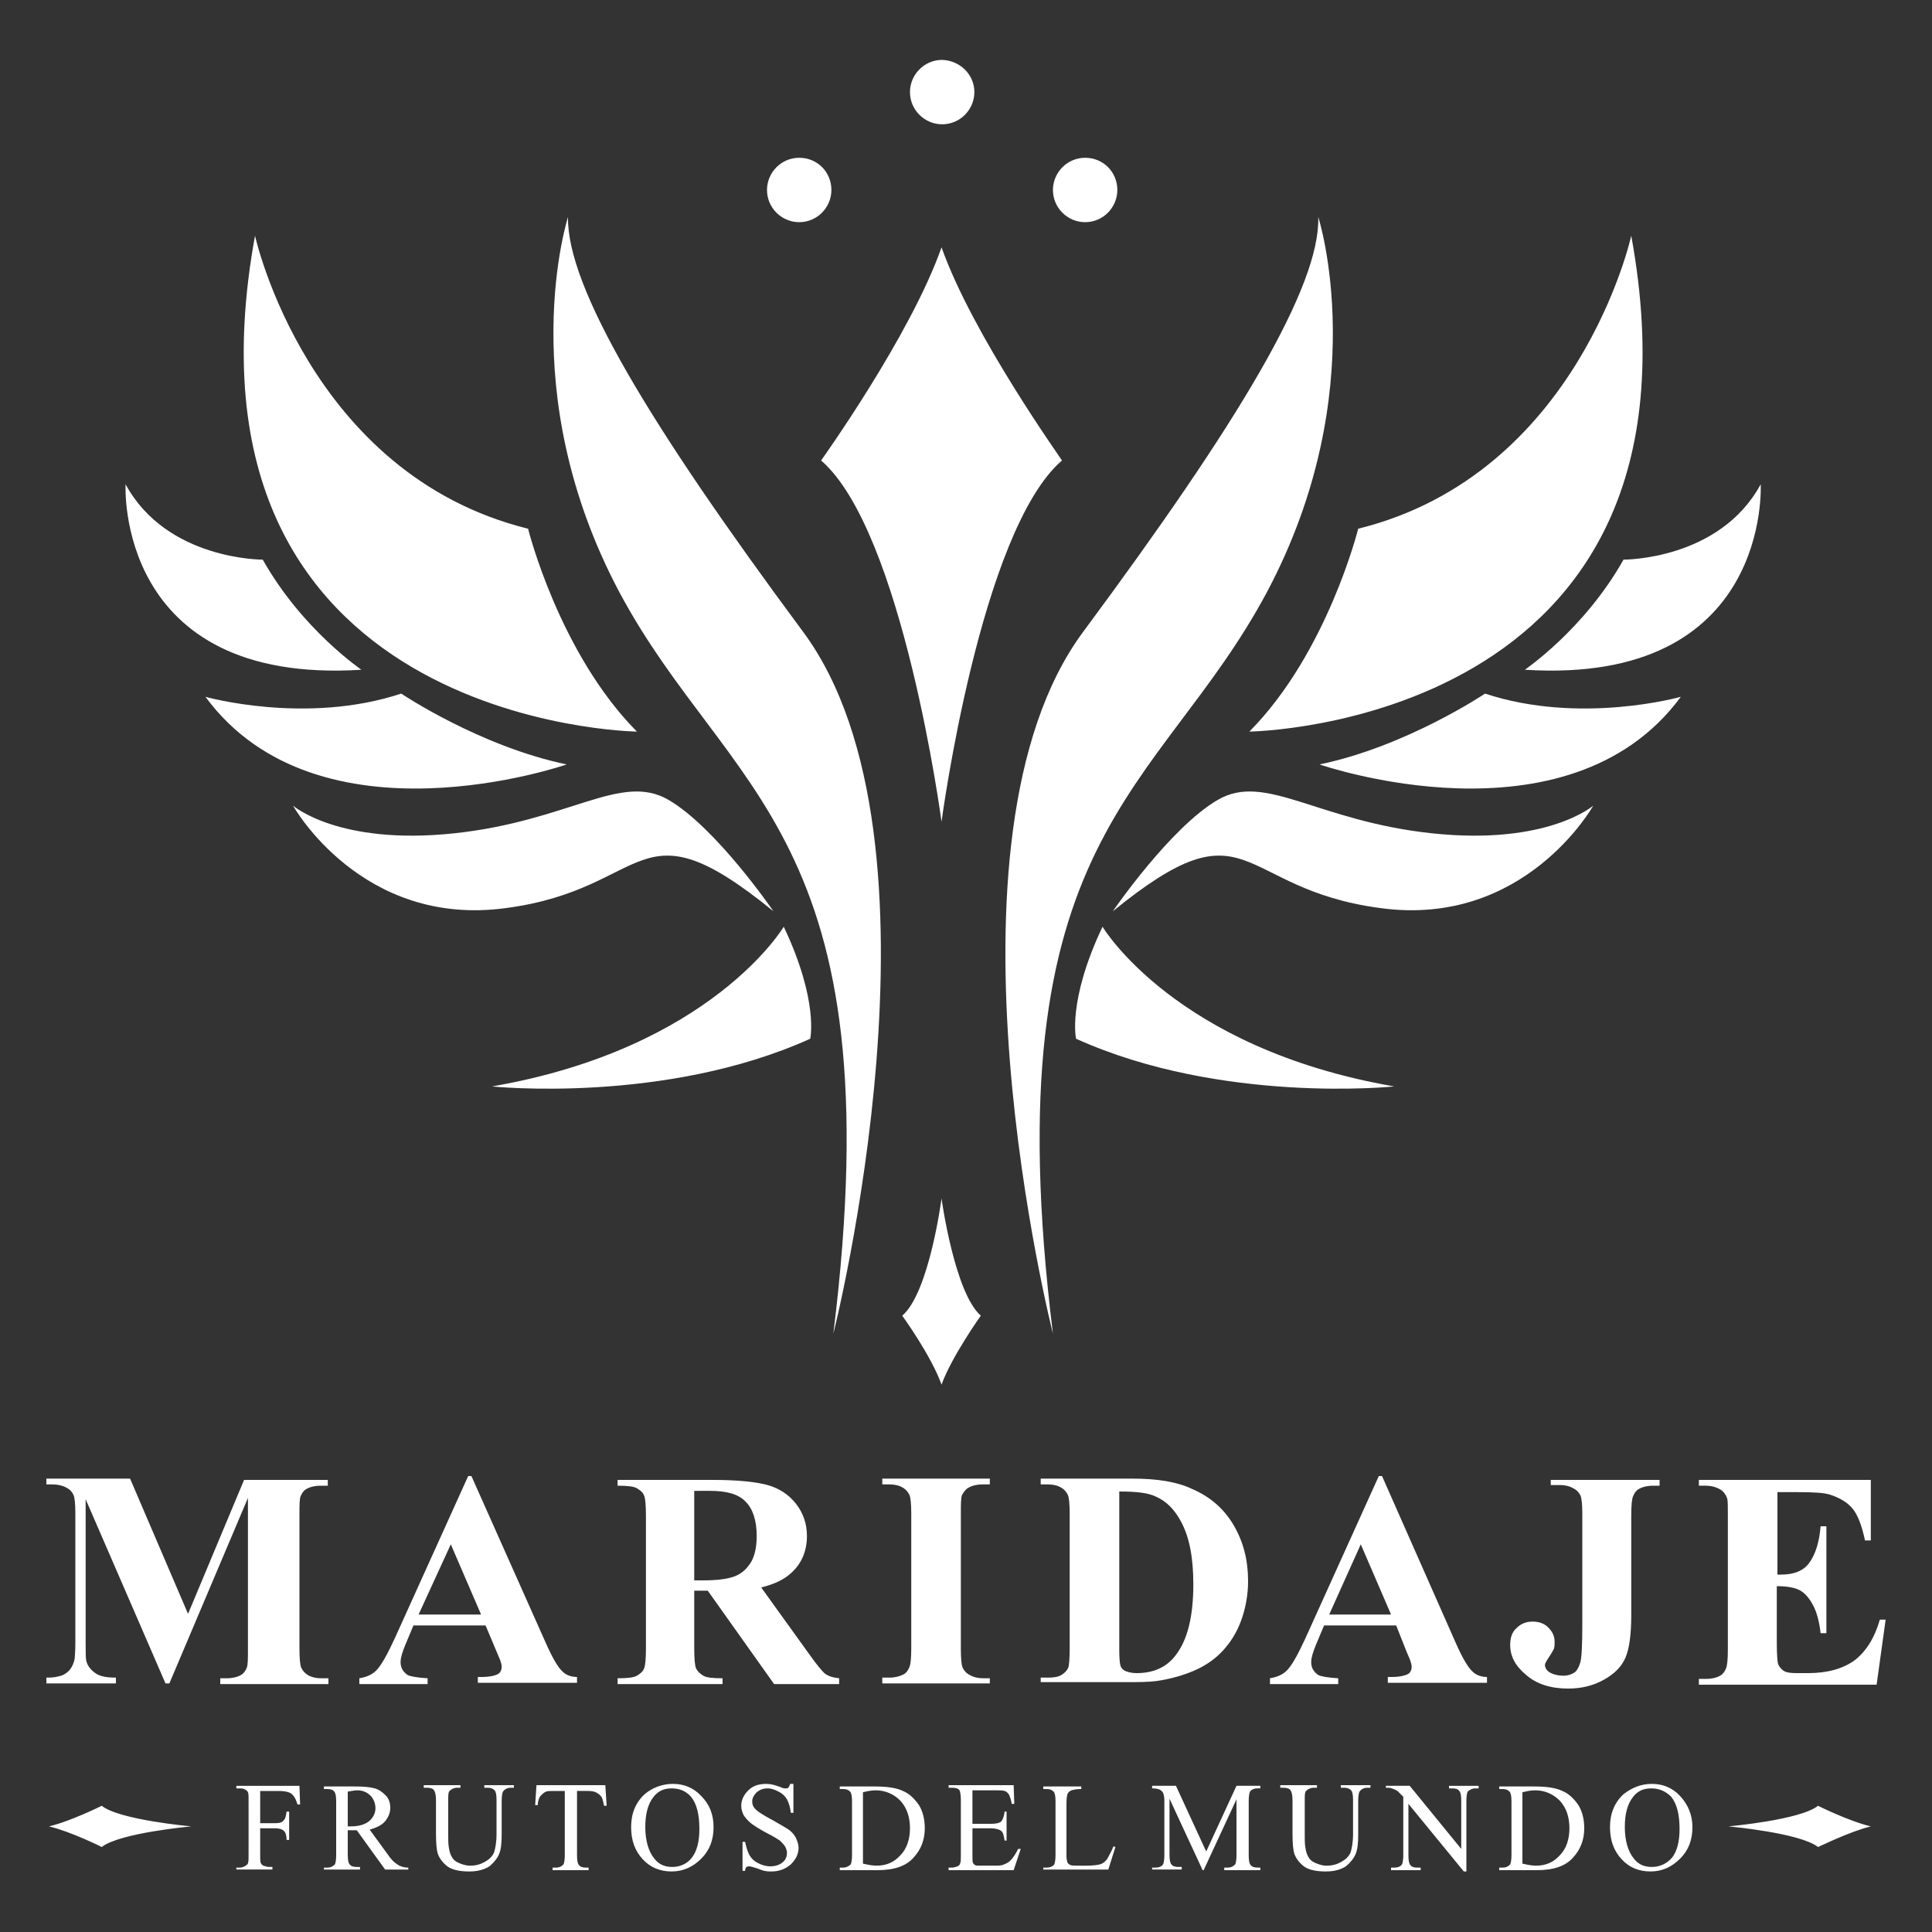 <?xml version="1.0" encoding="utf-8"?>
<!-- Generator: Adobe Illustrator 25.2.3, SVG Export Plug-In . SVG Version: 6.00 Build 0)  -->
<svg version="1.1" id="Layer_1" xmlns="http://www.w3.org/2000/svg" xmlns:xlink="http://www.w3.org/1999/xlink" x="0px" y="0px"
	 viewBox="0 0 300 300" style="enable-background:new 0 0 300 300;" xml:space="preserve">
<rect x="0" y="0" width="300" height="300" fill="#333333" stroke="none"/>
<style type="text/css">
	.st0{fill:#FFFFFF;}
</style>
<g id="Logo_1_">
	<g>
		<g>
			<path class="st0" d="M75.4,252.4H64.2l-1.3,3.1c-0.4,1-0.7,1.9-0.7,2.6c0,0.9,0.4,1.5,1.1,2c0.4,0.2,1.4,0.4,3.1,0.5v0.9H55.8
				v-0.9c1.2-0.2,2.1-0.6,2.8-1.4c0.7-0.8,1.6-2.4,2.7-4.8l11.4-25.2h0.5L84.7,255c1.1,2.5,2,4,2.7,4.6c0.5,0.5,1.3,0.8,2.2,0.8v0.9
				H74.2v-0.9h0.6c1.2,0,2.1-0.2,2.6-0.5c0.3-0.2,0.5-0.6,0.5-1.1c0-0.3-0.1-0.6-0.2-0.9c0-0.1-0.3-0.7-0.7-1.7L75.4,252.4z
				 M74.7,250.7l-4.7-10.9L65,250.7H74.7z M107.8,247v8.9c0,1.7,0.1,2.8,0.3,3.2c0.2,0.4,0.6,0.8,1.1,1.1c0.5,0.3,1.5,0.4,3,0.4v0.9
				H95.9v-0.9c1.5,0,2.5-0.1,3-0.4c0.5-0.3,0.9-0.6,1.1-1.1c0.2-0.4,0.3-1.5,0.3-3.2v-20.5c0-1.7-0.1-2.8-0.3-3.2
				c-0.2-0.5-0.6-0.8-1.1-1.1c-0.5-0.3-1.5-0.4-3-0.4v-0.9h14.8c3.8,0,6.7,0.3,8.5,0.8c1.8,0.5,3.3,1.5,4.4,2.9
				c1.1,1.4,1.7,3.1,1.7,5c0,2.3-0.8,4.3-2.5,5.8c-1.1,1-2.6,1.7-4.6,2.2l7.7,10.7c1,1.4,1.7,2.2,2.1,2.6c0.6,0.5,1.4,0.7,2.3,0.8
				v0.9h-10.1L109.9,247H107.8z M107.8,231.5v13.9h1.3c2.2,0,3.8-0.2,4.9-0.6s1.9-1.1,2.6-2.2c0.6-1,0.9-2.4,0.9-4.1
				c0-2.4-0.6-4.2-1.7-5.3c-1.1-1.2-3-1.7-5.5-1.7H107.8z M153.7,260.5v0.9H137v-0.9h1.1c0.9,0,1.6-0.2,2.2-0.5
				c0.4-0.2,0.7-0.6,0.9-1.1c0.2-0.4,0.3-1.4,0.3-3v-20.8c0-1.6-0.1-2.6-0.3-3c-0.2-0.4-0.5-0.8-1-1.1c-0.5-0.3-1.2-0.5-2.1-0.5H137
				v-0.9h16.7v0.9h-1.1c-0.9,0-1.7,0.2-2.2,0.5c-0.4,0.2-0.7,0.6-1,1.1c-0.2,0.4-0.2,1.4-0.2,3V256c0,1.6,0.1,2.6,0.3,3
				c0.2,0.4,0.5,0.8,1.1,1.1c0.5,0.3,1.2,0.5,2.1,0.5H153.7z M161.6,261.4v-0.9h1.1c0.9,0,1.6-0.1,2.1-0.4c0.5-0.3,0.9-0.7,1.1-1.2
				c0.1-0.3,0.2-1.3,0.2-3v-20.8c0-1.6-0.1-2.6-0.3-3c-0.2-0.4-0.5-0.8-1-1.1c-0.5-0.3-1.2-0.5-2.1-0.5h-1.1v-0.9h14.3
				c3.8,0,6.9,0.5,9.2,1.6c2.8,1.2,5,3.1,6.5,5.7c1.5,2.6,2.2,5.4,2.2,8.6c0,2.2-0.4,4.3-1.1,6.2c-0.7,1.9-1.7,3.4-2.8,4.6
				c-1.1,1.2-2.5,2.2-4,2.9c-1.5,0.7-3.3,1.3-5.5,1.7c-1,0.2-2.4,0.3-4.5,0.3H161.6z M173.8,231.6v24.7c0,1.3,0.1,2.1,0.2,2.4
				c0.1,0.3,0.3,0.5,0.6,0.7c0.4,0.2,1,0.4,1.9,0.4c2.6,0,4.6-0.9,6-2.7c1.9-2.4,2.8-6.1,2.8-11.1c0-4.1-0.6-7.3-1.9-9.7
				c-1-1.9-2.3-3.2-3.9-3.9C178.3,231.8,176.4,231.6,173.8,231.6 M216.8,252.4h-11.2l-1.3,3.1c-0.4,1-0.7,1.9-0.7,2.6
				c0,0.9,0.4,1.5,1.1,2c0.4,0.2,1.4,0.4,3.1,0.5v0.9h-10.6v-0.9c1.2-0.2,2.1-0.6,2.8-1.4c0.7-0.8,1.6-2.4,2.7-4.8l11.4-25.2h0.5
				L226,255c1.1,2.5,2,4,2.7,4.6c0.5,0.5,1.3,0.8,2.2,0.8v0.9h-15.4v-0.9h0.6c1.2,0,2.1-0.2,2.6-0.5c0.3-0.2,0.5-0.6,0.5-1.1
				c0-0.3-0.1-0.6-0.2-0.9c0-0.1-0.3-0.7-0.7-1.7L216.8,252.4z M216,250.7l-4.7-10.9l-4.9,10.9H216z M240.8,230.7v-0.9h16.9v0.9h-1
				c-0.9,0-1.7,0.2-2.2,0.5c-0.4,0.2-0.7,0.6-0.9,1.1c-0.2,0.4-0.3,1.4-0.3,3v15.5c0,3-0.3,5.2-0.9,6.6c-0.6,1.4-1.7,2.5-3.3,3.4
				c-1.6,0.9-3.4,1.4-5.6,1.4c-2.7,0-4.9-0.7-6.5-2.1c-1.7-1.4-2.5-2.9-2.5-4.7c0-1.1,0.3-2,1-2.6c0.7-0.7,1.5-1,2.5-1
				c1,0,1.8,0.3,2.4,0.9c0.6,0.6,1,1.3,1,2.2c0,0.4,0,0.8-0.1,1.1c-0.1,0.2-0.3,0.6-0.7,1.2c-0.4,0.6-0.7,1.1-0.7,1.3
				c0,0.4,0.2,0.8,0.6,1.1c0.6,0.4,1.4,0.6,2.3,0.6c0.7,0,1.2-0.2,1.7-0.5c0.4-0.3,0.7-0.9,0.9-1.6c0.2-0.7,0.3-2.7,0.3-6v-16.9
				c0-1.6-0.1-2.6-0.3-3c-0.2-0.4-0.5-0.8-1.1-1.1c-0.5-0.3-1.2-0.5-2.1-0.5H240.8z M276,231.6v12.9h0.6c2,0,3.5-0.6,4.4-1.9
				c0.9-1.3,1.5-3.1,1.7-5.6h0.9v16.6h-0.9c-0.2-1.8-0.6-3.3-1.2-4.4c-0.6-1.1-1.3-1.9-2.1-2.3c-0.8-0.4-2-0.6-3.5-0.6v8.9
				c0,1.7,0.1,2.8,0.2,3.2c0.2,0.4,0.4,0.7,0.8,1c0.4,0.3,1.1,0.4,2,0.4h1.9c3,0,5.4-0.7,7.2-2c1.8-1.4,3.1-3.5,3.9-6.3h0.9
				l-1.4,10.1h-27.6v-0.9h1.1c0.9,0,1.7-0.2,2.2-0.5c0.4-0.2,0.7-0.6,0.9-1.1c0.2-0.4,0.3-1.4,0.3-3v-20.8c0-1.4,0-2.3-0.1-2.6
				c-0.2-0.6-0.5-1-0.9-1.3c-0.6-0.4-1.4-0.7-2.4-0.7h-1.1v-0.9h26.7v9.4h-0.9c-0.5-2.3-1.1-3.9-1.9-4.9c-0.8-1-2-1.7-3.5-2.2
				c-0.9-0.3-2.5-0.4-5-0.4H276z M256.4,277.7c-1.2,0-2.1,0.4-2.8,1.3c-0.9,1.1-1.3,2.7-1.3,4.7c0,2.1,0.5,3.8,1.4,4.9
				c0.7,0.9,1.6,1.3,2.8,1.3c1.2,0,2.3-0.5,3.1-1.4c0.8-1,1.2-2.5,1.2-4.5c0-2.2-0.4-3.9-1.3-5C258.6,278.1,257.6,277.7,256.4,277.7
				 M256.5,277c1.7,0,3.2,0.6,4.4,1.9c1.2,1.3,1.9,2.9,1.9,4.8c0,2-0.6,3.6-1.9,4.9c-1.3,1.3-2.8,2-4.6,2c-1.8,0-3.3-0.6-4.5-1.9
				c-1.2-1.3-1.8-2.9-1.8-5c0-2.1,0.7-3.8,2.1-5.1C253.4,277.6,254.8,277,256.5,277 M236.5,289.4c0.8,0.2,1.5,0.3,2,0.3
				c1.5,0,2.7-0.5,3.7-1.6c1-1,1.5-2.5,1.5-4.2c0-1.8-0.5-3.2-1.5-4.3c-1-1-2.3-1.6-3.8-1.6c-0.6,0-1.2,0.1-2,0.3V289.4z
				 M232.8,290.3V290h0.5c0.6,0,0.9-0.2,1.2-0.5c0.1-0.2,0.2-0.7,0.2-1.4v-8.4c0-0.8-0.1-1.3-0.3-1.5c-0.3-0.3-0.6-0.4-1.1-0.4h-0.5
				v-0.4h5.3c2,0,3.5,0.2,4.5,0.7c1,0.4,1.8,1.2,2.5,2.2c0.6,1,0.9,2.2,0.9,3.6c0,1.8-0.6,3.3-1.7,4.5c-1.2,1.4-3.1,2-5.7,2H232.8z
				 M215.3,277.3h3.6l8,9.8v-7.5c0-0.8-0.1-1.3-0.3-1.5c-0.2-0.3-0.6-0.4-1.1-0.4H225v-0.4h4.6v0.4h-0.5c-0.5,0-0.9,0.2-1.2,0.5
				c-0.1,0.2-0.2,0.7-0.2,1.4v11h-0.4l-8.6-10.5v8c0,0.8,0.1,1.3,0.3,1.5c0.2,0.3,0.6,0.4,1.1,0.4h0.5v0.4H216V290h0.5
				c0.6,0,1-0.2,1.2-0.5c0.1-0.2,0.2-0.7,0.2-1.4V279c-0.4-0.4-0.7-0.7-0.9-0.9c-0.2-0.1-0.5-0.3-0.9-0.4c-0.2-0.1-0.5-0.1-0.9-0.1
				V277.3z M208.2,277.6v-0.4h4.6v0.4h-0.5c-0.5,0-0.9,0.2-1.2,0.6c-0.1,0.2-0.2,0.7-0.2,1.4v5.3c0,1.3-0.1,2.3-0.4,3
				c-0.3,0.7-0.8,1.3-1.5,1.9c-0.8,0.5-1.8,0.8-3.1,0.8c-1.4,0-2.5-0.2-3.3-0.7c-0.7-0.5-1.3-1.2-1.6-2c-0.2-0.6-0.3-1.6-0.3-3.2
				v-5.1c0-0.8-0.1-1.3-0.3-1.6c-0.2-0.3-0.6-0.4-1.1-0.4h-0.5v-0.4h5.7v0.4H204c-0.5,0-0.9,0.2-1.2,0.5c-0.2,0.2-0.2,0.7-0.2,1.4
				v5.7c0,0.5,0,1.1,0.1,1.7c0.1,0.7,0.3,1.2,0.5,1.5c0.2,0.4,0.6,0.7,1.1,0.9c0.5,0.2,1,0.4,1.7,0.4c0.9,0,1.6-0.2,2.3-0.6
				c0.7-0.4,1.1-0.8,1.4-1.4c0.2-0.6,0.4-1.6,0.4-2.9v-5.3c0-0.8-0.1-1.3-0.3-1.5c-0.3-0.3-0.6-0.4-1.1-0.4H208.2z M186.7,290.3
				l-5.1-11v8.7c0,0.8,0.1,1.3,0.3,1.5c0.2,0.3,0.6,0.4,1.1,0.4h0.5v0.4h-4.6V290h0.5c0.6,0,1-0.2,1.2-0.5c0.1-0.2,0.2-0.7,0.2-1.4
				v-8.5c0-0.6-0.1-1-0.2-1.2c-0.1-0.2-0.2-0.3-0.5-0.5c-0.2-0.1-0.6-0.2-1.2-0.2v-0.4h3.7l4.7,10.2l4.7-10.2h3.7v0.4h-0.4
				c-0.6,0-1,0.2-1.2,0.5c-0.1,0.2-0.2,0.7-0.2,1.4v8.5c0,0.8,0.1,1.3,0.3,1.5c0.2,0.3,0.6,0.4,1.1,0.4h0.4v0.4h-5.6V290h0.5
				c0.6,0,0.9-0.2,1.2-0.5c0.1-0.2,0.2-0.7,0.2-1.4v-8.7l-5.1,11H186.7z M172.9,286.7l0.3,0.1l-1.1,3.5h-10.1V290h0.5
				c0.6,0,1-0.2,1.2-0.5c0.1-0.2,0.2-0.7,0.2-1.4v-8.4c0-0.8-0.1-1.3-0.3-1.5c-0.3-0.3-0.6-0.4-1.1-0.4h-0.5v-0.4h5.9v0.4
				c-0.7,0-1.2,0.1-1.5,0.2c-0.3,0.1-0.5,0.3-0.6,0.5c-0.1,0.2-0.2,0.7-0.2,1.5v8.2c0,0.5,0.1,0.9,0.2,1.1c0.1,0.1,0.2,0.2,0.4,0.3
				c0.2,0.1,0.7,0.1,1.5,0.1h1c1,0,1.7-0.1,2.1-0.2c0.4-0.1,0.8-0.4,1.1-0.8C172.2,288.1,172.6,287.5,172.9,286.7 M151,278v5.2h2.9
				c0.7,0,1.2-0.1,1.5-0.3c0.3-0.3,0.5-0.8,0.6-1.6h0.3v4.5H156c-0.1-0.6-0.2-1-0.3-1.2c-0.1-0.2-0.3-0.4-0.6-0.5
				c-0.3-0.1-0.7-0.2-1.2-0.2H151v4.3c0,0.6,0,0.9,0.1,1.1c0.1,0.1,0.1,0.2,0.3,0.3c0.1,0.1,0.4,0.1,0.7,0.1h2.2
				c0.7,0,1.3,0,1.6-0.2c0.3-0.1,0.7-0.3,1-0.6c0.4-0.4,0.8-1,1.2-1.8h0.4l-1.1,3.3h-10.1V290h0.5c0.3,0,0.6-0.1,0.9-0.2
				c0.2-0.1,0.4-0.3,0.4-0.5c0.1-0.2,0.1-0.6,0.1-1.3v-8.5c0-0.8-0.1-1.3-0.2-1.5c-0.2-0.3-0.6-0.4-1.2-0.4h-0.5v-0.4h10.1l0.1,2.9
				h-0.4c-0.1-0.7-0.3-1.1-0.4-1.4c-0.2-0.3-0.4-0.5-0.7-0.6c-0.3-0.1-0.7-0.1-1.4-0.1H151z M134.1,289.4c0.8,0.2,1.5,0.3,2,0.3
				c1.5,0,2.7-0.5,3.7-1.6c1-1,1.5-2.5,1.5-4.2c0-1.8-0.5-3.2-1.5-4.3c-1-1-2.3-1.6-3.8-1.6c-0.6,0-1.2,0.1-2,0.3V289.4z
				 M130.4,290.3V290h0.5c0.5,0,0.9-0.2,1.2-0.5c0.1-0.2,0.2-0.7,0.2-1.4v-8.4c0-0.8-0.1-1.3-0.3-1.5c-0.3-0.3-0.6-0.4-1.1-0.4h-0.5
				v-0.4h5.3c2,0,3.5,0.2,4.5,0.7c1,0.4,1.8,1.2,2.5,2.2c0.6,1,0.9,2.2,0.9,3.6c0,1.8-0.6,3.3-1.7,4.5c-1.2,1.4-3.1,2-5.7,2H130.4z
				 M123.2,277v4.5h-0.4c-0.1-0.9-0.3-1.5-0.6-2.1c-0.3-0.5-0.7-0.9-1.3-1.2c-0.6-0.3-1.1-0.5-1.7-0.5c-0.7,0-1.2,0.2-1.7,0.6
				c-0.4,0.4-0.7,0.9-0.7,1.4c0,0.4,0.1,0.8,0.4,1.1c0.4,0.5,1.4,1.1,2.9,1.9c1.2,0.7,2.1,1.2,2.5,1.5c0.4,0.3,0.8,0.8,1,1.2
				c0.2,0.5,0.4,1,0.4,1.5c0,1-0.4,1.8-1.2,2.6c-0.8,0.7-1.8,1.1-3,1.1c-0.4,0-0.7,0-1.1-0.1c-0.2,0-0.6-0.2-1.2-0.4
				c-0.6-0.2-1-0.3-1.2-0.3c-0.2,0-0.3,0.1-0.4,0.1c-0.1,0.1-0.2,0.3-0.2,0.6h-0.4v-4.5h0.4c0.2,0.9,0.4,1.6,0.7,2.1
				c0.3,0.5,0.7,0.9,1.3,1.2c0.6,0.3,1.2,0.5,1.9,0.5c0.8,0,1.4-0.2,1.9-0.6c0.5-0.4,0.7-0.9,0.7-1.5c0-0.3-0.1-0.6-0.3-1
				c-0.2-0.3-0.5-0.6-0.8-0.9c-0.3-0.2-0.9-0.6-2.1-1.2c-1.1-0.6-1.9-1.1-2.4-1.5c-0.5-0.4-0.8-0.8-1.1-1.2
				c-0.2-0.4-0.4-0.9-0.4-1.5c0-0.9,0.4-1.7,1.1-2.4c0.7-0.7,1.6-1,2.8-1c0.7,0,1.4,0.2,2.2,0.5c0.4,0.2,0.6,0.2,0.8,0.2
				c0.2,0,0.3,0,0.4-0.1c0.1-0.1,0.2-0.3,0.3-0.6H123.2z M104.3,277.7c-1.2,0-2.1,0.4-2.8,1.3c-0.9,1.1-1.3,2.7-1.3,4.7
				c0,2.1,0.5,3.8,1.4,4.9c0.7,0.9,1.6,1.3,2.8,1.3c1.2,0,2.3-0.5,3-1.4c0.8-1,1.2-2.5,1.2-4.5c0-2.2-0.4-3.9-1.3-5
				C106.5,278.1,105.5,277.7,104.3,277.7 M104.5,277c1.7,0,3.2,0.6,4.4,1.9c1.3,1.3,1.9,2.9,1.9,4.8c0,2-0.6,3.6-1.9,4.9
				c-1.3,1.3-2.8,2-4.6,2c-1.8,0-3.3-0.6-4.5-1.9c-1.2-1.3-1.8-2.9-1.8-5c0-2.1,0.7-3.8,2.1-5.1C101.3,277.6,102.8,277,104.5,277
				 M94,277.3l0.2,3.1h-0.4c-0.1-0.5-0.2-0.9-0.3-1.2c-0.2-0.4-0.5-0.6-0.8-0.8c-0.3-0.2-0.8-0.3-1.3-0.3h-1.8v10
				c0,0.8,0.1,1.3,0.3,1.5c0.2,0.3,0.6,0.4,1.1,0.4h0.4v0.4h-5.6V290h0.5c0.6,0,0.9-0.2,1.2-0.5c0.1-0.2,0.2-0.7,0.2-1.4v-10h-1.6
				c-0.6,0-1.1,0-1.3,0.1c-0.3,0.1-0.6,0.4-0.9,0.7c-0.2,0.3-0.4,0.8-0.4,1.4h-0.4l0.2-3.1H94z M75.2,277.6v-0.4h4.6v0.4h-0.5
				c-0.5,0-0.9,0.2-1.2,0.6c-0.1,0.2-0.2,0.7-0.2,1.4v5.3c0,1.3-0.1,2.3-0.4,3c-0.3,0.7-0.8,1.3-1.5,1.9c-0.8,0.5-1.8,0.8-3.1,0.8
				c-1.4,0-2.5-0.2-3.3-0.7c-0.7-0.5-1.3-1.2-1.6-2c-0.2-0.6-0.3-1.6-0.3-3.2v-5.1c0-0.8-0.1-1.3-0.3-1.6c-0.2-0.3-0.6-0.4-1.1-0.4
				h-0.5v-0.4h5.7v0.4H71c-0.5,0-0.9,0.2-1.2,0.5c-0.2,0.2-0.2,0.7-0.2,1.4v5.7c0,0.5,0,1.1,0.1,1.7c0.1,0.7,0.3,1.2,0.5,1.5
				c0.2,0.4,0.6,0.7,1.1,0.9c0.5,0.2,1,0.4,1.7,0.4c0.9,0,1.6-0.2,2.3-0.6c0.7-0.4,1.1-0.8,1.4-1.4c0.2-0.6,0.4-1.6,0.4-2.9v-5.3
				c0-0.8-0.1-1.3-0.3-1.5c-0.3-0.3-0.6-0.4-1.1-0.4H75.2z M54,283.6h0.3h0.2c1.2,0,2.2-0.3,2.8-0.8c0.6-0.5,1-1.2,1-2
				c0-0.8-0.3-1.5-0.8-2c-0.5-0.5-1.2-0.8-2-0.8c-0.4,0-0.9,0.1-1.5,0.2V283.6z M63.3,290.3h-3.5l-4.4-6.1c-0.3,0-0.6,0-0.8,0
				c-0.1,0-0.2,0-0.3,0c-0.1,0-0.2,0-0.3,0v3.8c0,0.8,0.1,1.3,0.3,1.5c0.2,0.3,0.6,0.4,1.1,0.4h0.5v0.4h-5.6V290h0.5
				c0.6,0,0.9-0.2,1.2-0.5c0.1-0.2,0.2-0.7,0.2-1.4v-8.4c0-0.8-0.1-1.3-0.3-1.5c-0.2-0.3-0.6-0.4-1.1-0.4h-0.5v-0.4h4.8
				c1.4,0,2.4,0.1,3.1,0.3c0.7,0.2,1.2,0.6,1.7,1.1c0.5,0.5,0.7,1.2,0.7,1.9c0,0.8-0.3,1.5-0.8,2.1c-0.5,0.6-1.3,1-2.4,1.3l2.7,3.7
				c0.6,0.9,1.1,1.4,1.6,1.7c0.4,0.3,1,0.5,1.7,0.5V290.3z M40.4,278v5.1h2.4c0.6,0,1-0.1,1.2-0.4c0.3-0.2,0.4-0.7,0.5-1.4h0.4v4.4
				h-0.4c0-0.5-0.1-0.9-0.2-1.1c-0.1-0.2-0.3-0.4-0.5-0.5c-0.2-0.1-0.6-0.2-1-0.2h-2.4v4.1c0,0.7,0,1.1,0.1,1.3
				c0.1,0.2,0.2,0.3,0.4,0.4c0.3,0.1,0.6,0.2,0.9,0.2h0.5v0.4h-5.6V290h0.5c0.5,0,0.9-0.2,1.2-0.5c0.2-0.2,0.2-0.7,0.2-1.5v-8.4
				c0-0.7,0-1.1-0.1-1.3c-0.1-0.2-0.2-0.3-0.4-0.4c-0.3-0.2-0.6-0.2-0.9-0.2h-0.5v-0.4h9.8l0.1,2.9h-0.4c-0.2-0.6-0.4-1.1-0.6-1.3
				c-0.2-0.3-0.5-0.5-0.8-0.6c-0.3-0.1-0.8-0.2-1.5-0.2H40.4z M7.6,283.6c3.4-0.8,8.2-3.2,8.2-3.2c2.7,2.2,13.9,3.2,13.9,3.2
				s-11.1,1-13.9,3.2C15.8,286.8,11,284.4,7.6,283.6 M290.5,283.6c-3.4-0.8-8.2-3.2-8.2-3.2c-2.7,2.2-13.9,3.2-13.9,3.2
				s11.1,1,13.9,3.2C282.4,286.8,287.2,284.4,290.5,283.6 M29.2,250.6l8.7-20.8h13v0.9h-1.1c-0.9,0-1.7,0.2-2.2,0.5
				c-0.4,0.2-0.7,0.6-0.9,1.1c-0.2,0.4-0.2,1.3-0.2,2.9V256c0,1.6,0.1,2.6,0.3,3c0.2,0.4,0.5,0.8,1,1.1c0.5,0.3,1.2,0.5,2.1,0.5h1.1
				v0.9H34.2v-0.9h1c0.9,0,1.7-0.2,2.2-0.5c0.4-0.2,0.7-0.6,0.9-1.1c0.2-0.4,0.2-1.4,0.2-3v-23.4l-12.2,28.8h-0.6l-12.4-28.6V255
				c0,1.5,0,2.5,0.1,2.9c0.2,0.8,0.7,1.4,1.4,1.9c0.7,0.5,1.7,0.7,3.2,0.7v0.9H7.2v-0.9h0.3c0.7,0,1.3-0.1,2-0.3
				c0.6-0.2,1.1-0.6,1.4-1c0.3-0.4,0.6-1,0.7-1.7c0-0.2,0.1-1,0.1-2.4v-20c0-1.6-0.1-2.6-0.3-3c-0.2-0.4-0.5-0.8-1.1-1.1
				c-0.5-0.3-1.3-0.5-2.1-0.5h-1v-0.9h13L29.2,250.6z"/>
			<path class="st0" d="M82,82.1c0,0,4.8,19.3,16.9,31.5c0,0-73.2-0.9-59.3-77C39.6,36.6,47.7,73.6,82,82.1 M40.8,86.9
				c0,0-14.9,0.1-21.3-11.7c0,0-1.7,31.2,36.6,28.8C56.2,104,47,97.9,40.8,86.9 M88,118.7c0,0-38.5,13.4-56.1-10.5
				c0,0,15.6,4.4,30.4-0.5C62.3,107.7,74.5,115.9,88,118.7 M120.1,141.5c0,0-8.9-13-16.3-17.3c-7.4-4.3-15.4,3.3-33.3,5.2
				c-17.9,1.9-25-4.3-25-4.3s10.6,19,33.1,15.9C101.2,138,98.6,124,120.1,141.5 M146.2,38.4c-4.8,13.7-18.7,33.1-18.7,33.1
				c12.7,11,18.7,56.1,18.7,56.1s6-45.1,18.7-56.1C164.9,71.4,151,52,146.2,38.4 M146.2,215c1.6-4.4,6.1-10.7,6.1-10.7
				c-4.1-3.6-6.1-18.2-6.1-18.2s-1.9,14.6-6.1,18.2C140.1,204.3,144.6,210.5,146.2,215 M121.7,143.9c0,0-11.2,18.9-45.3,24.8
				c0,0,26.8,2.8,49.4-7.4C125.8,161.4,127.2,155.5,121.7,143.9 M163.5,207.1c0,0-19.4-76.5,4.7-109c24.1-32.5,36.8-53.6,36.5-64.4
				c0,0,8.7,26.9-8,58.3C179.9,123.4,153.9,129.5,163.5,207.1 M210.9,82.1c0,0-4.8,19.3-16.9,31.5c0,0,73.2-0.9,59.3-77
				C253.3,36.6,245.2,73.6,210.9,82.1 M252.1,86.9c0,0,14.9,0.1,21.3-11.7c0,0,1.7,31.2-36.6,28.8C236.7,104,245.9,97.9,252.1,86.9
				 M204.9,118.7c0,0,38.5,13.4,56.1-10.5c0,0-15.6,4.4-30.4-0.5C230.6,107.7,218.4,115.9,204.9,118.7 M172.8,141.5
				c0,0,8.9-13,16.3-17.3c7.4-4.3,15.4,3.3,33.3,5.2c17.9,1.9,25-4.3,25-4.3s-10.6,19-33.1,15.9C191.7,138,194.3,124,172.8,141.5
				 M171.2,143.9c0,0,11.2,18.9,45.3,24.8c0,0-26.8,2.8-49.4-7.4C167.1,161.4,165.7,155.5,171.2,143.9 M151.3,14.3c0,2.7-2.2,5-5,5
				c-2.7,0-5-2.2-5-5c0-2.7,2.2-5,5-5C149.1,9.4,151.3,11.6,151.3,14.3 M173.5,29.5c0,2.7-2.2,5-5,5c-2.7,0-5-2.2-5-5
				c0-2.7,2.2-5,5-5C171.3,24.5,173.5,26.7,173.5,29.5 M129.1,29.5c0,2.7-2.2,5-5,5c-2.7,0-5-2.2-5-5c0-2.7,2.2-5,5-5
				C126.9,24.5,129.1,26.7,129.1,29.5 M129.4,207.1c0,0,19.4-76.5-4.7-109C100.6,65.6,88,44.5,88.2,33.7c0,0-8.7,26.9,8,58.3
				C113,123.4,139,129.5,129.4,207.1"/>
		</g>
	</g>
</g>
</svg>
